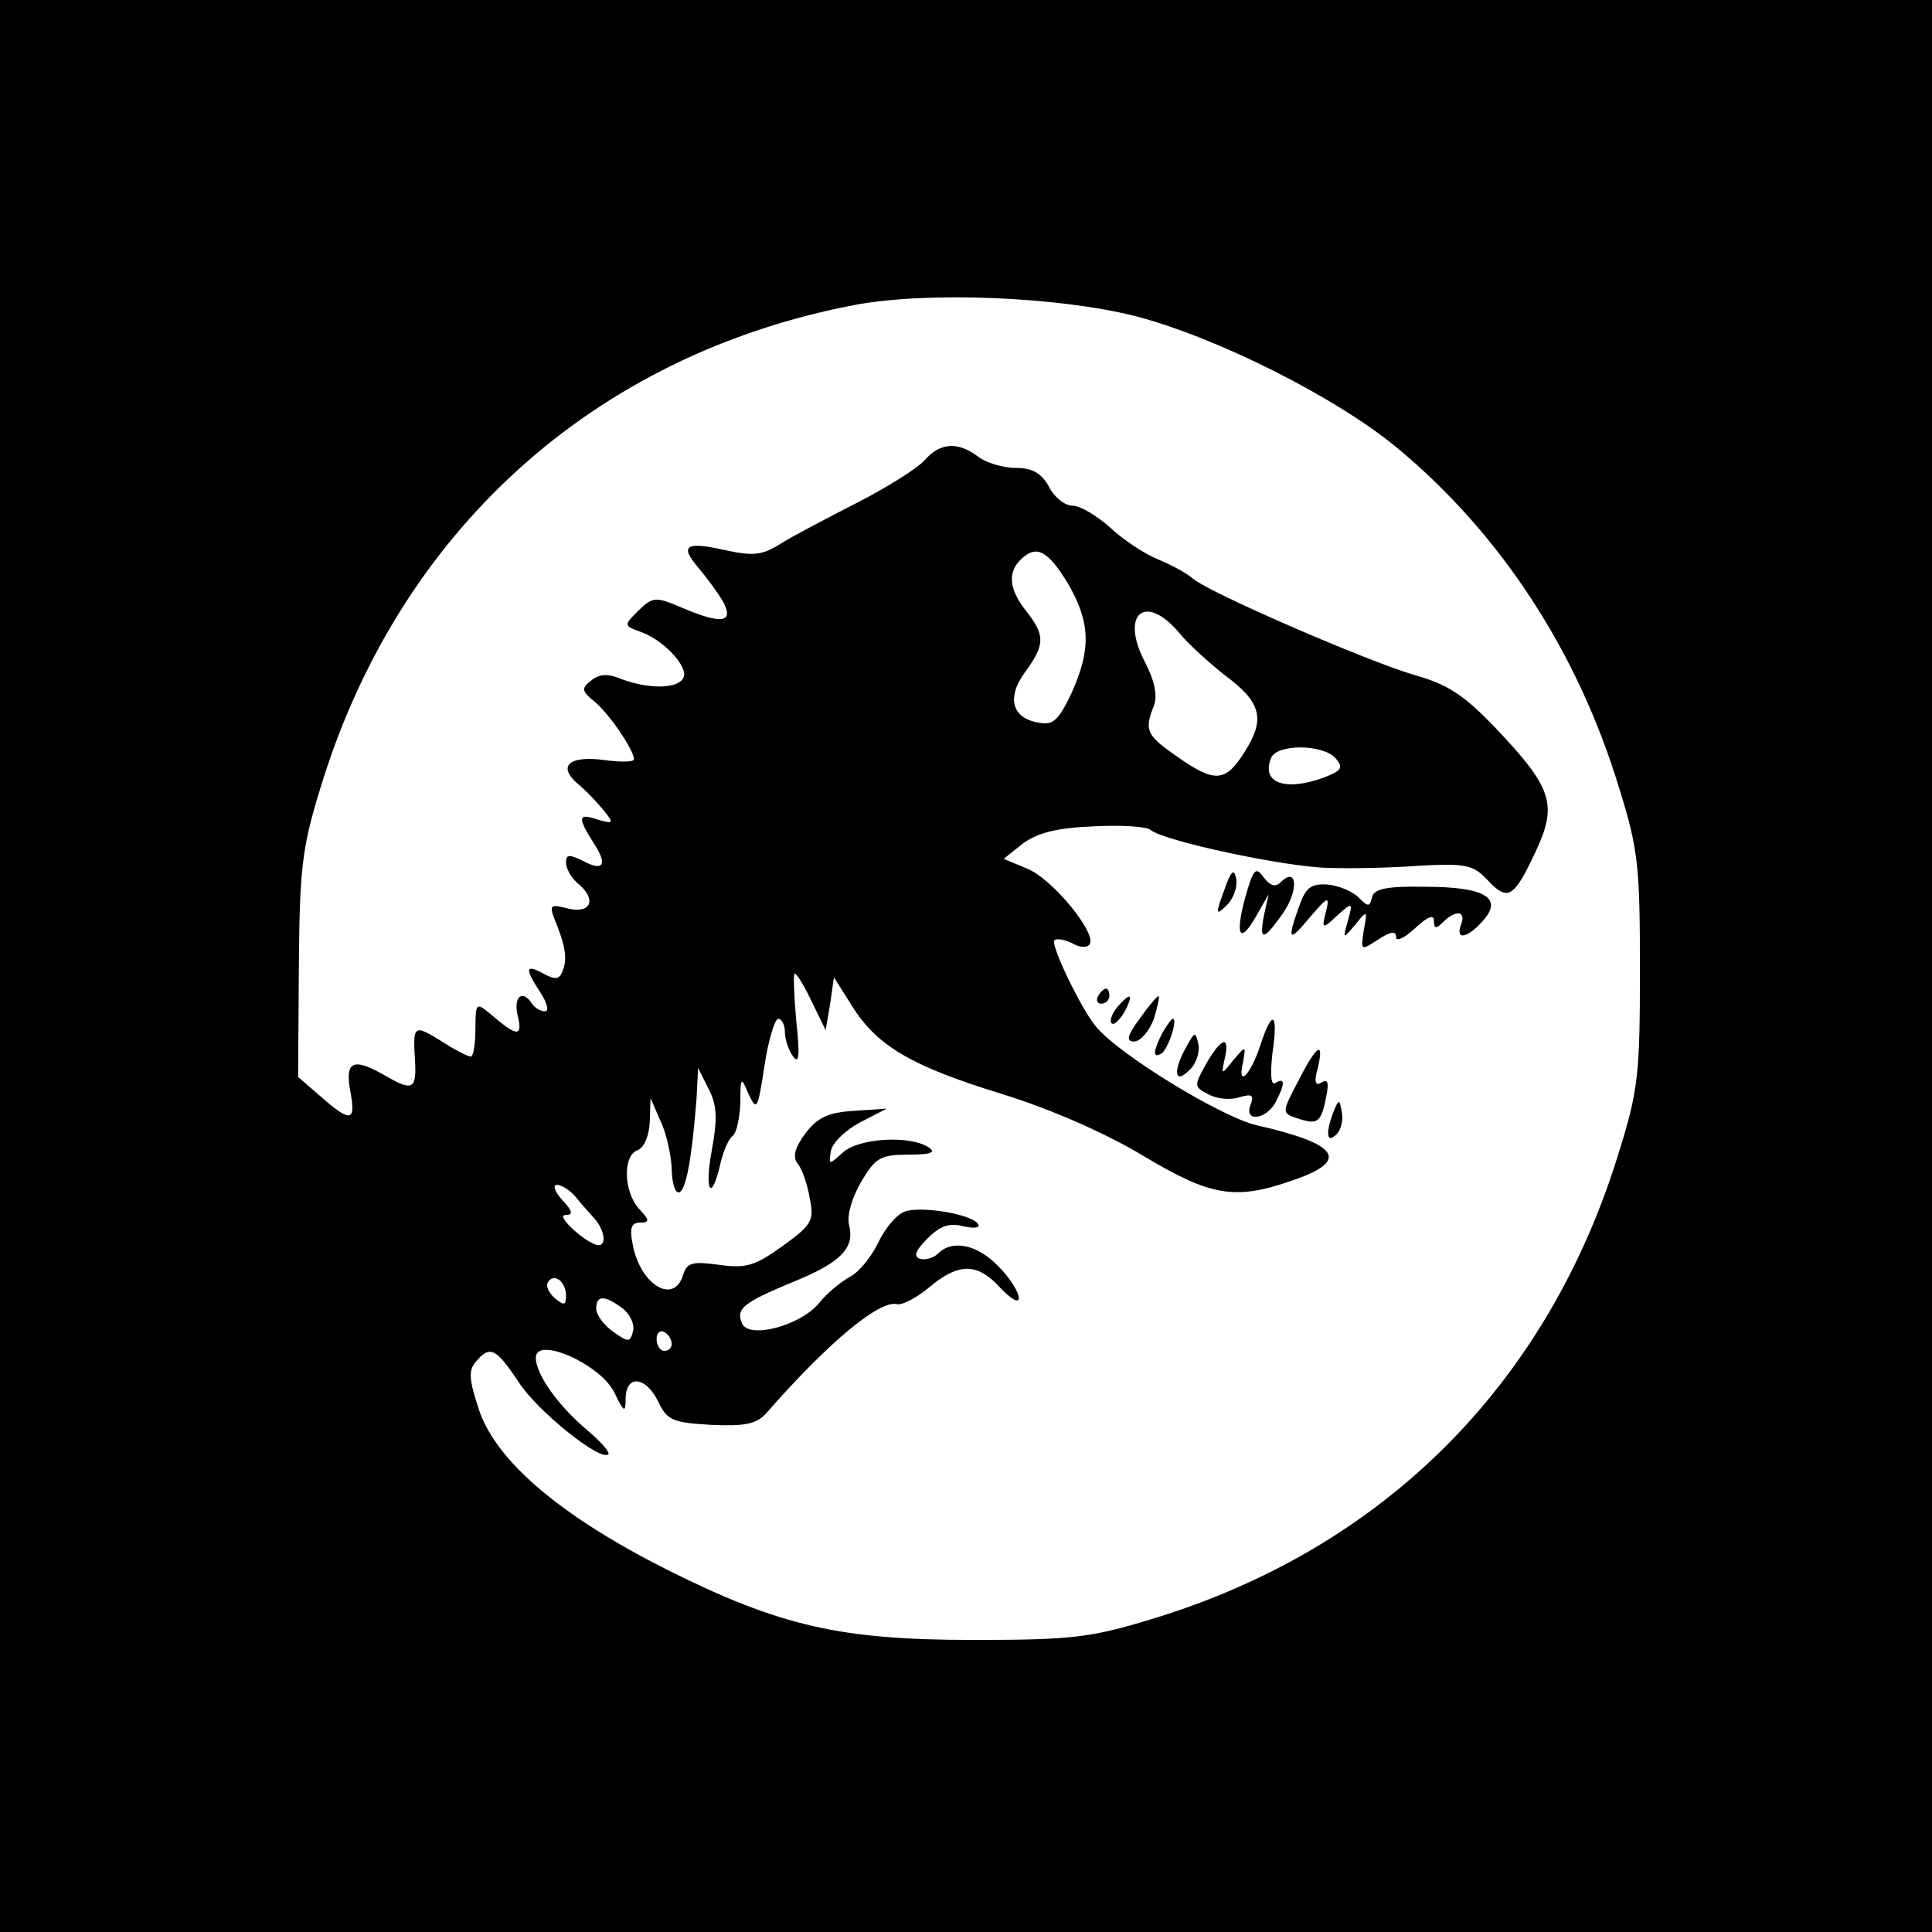 <?xml version="1.0" standalone="no"?>
<!DOCTYPE svg PUBLIC "-//W3C//DTD SVG 20010904//EN"
 "http://www.w3.org/TR/2001/REC-SVG-20010904/DTD/svg10.dtd">
<svg version="1.0" xmlns="http://www.w3.org/2000/svg"
 width="256pt" height="256pt" viewBox="0 0 256 256"
 preserveAspectRatio="xMidYMid meet">
<g transform="translate(0,256) scale(0.1,-0.1)"
fill="#000000" stroke="none">
<path d="M0 1280 l0 -1280 1280 0 1280 0 0 1280 0 1280 -1280 0 -1280 0 0
-1280z m1505 861 c107 -28 265 -107 347 -175 137 -114 239 -270 294 -452 25
-80 27 -104 27 -239 0 -135 -2 -159 -27 -239 -94 -310 -313 -529 -622 -622
-79 -24 -105 -27 -234 -27 -176 0 -256 18 -406 93 -139 70 -223 141 -248 208
-14 42 -16 55 -6 67 19 23 27 19 57 -26 25 -39 109 -106 119 -96 3 2 -10 17
-28 32 -39 33 -68 74 -68 96 0 29 85 -8 104 -46 13 -27 15 -28 15 -7 1 31 27
28 43 -5 12 -25 19 -28 70 -31 45 -2 60 1 73 15 83 95 150 150 173 145 7 -2
26 8 43 22 39 33 64 33 94 0 15 -16 25 -21 25 -14 0 8 -12 27 -27 42 -28 29
-61 36 -80 17 -6 -6 -17 -9 -24 -7 -9 3 -6 11 10 27 17 17 29 21 48 16 14 -3
22 -2 19 3 -8 13 -73 24 -96 17 -11 -3 -27 -22 -36 -41 -9 -19 -26 -40 -38
-46 -11 -6 -30 -21 -41 -35 -25 -30 -94 -48 -102 -26 -8 19 2 27 67 54 64 26
83 45 75 76 -3 13 4 36 16 57 19 32 26 36 62 36 31 0 38 3 27 10 -25 16 -92
12 -113 -7 -19 -17 -19 -17 -16 2 2 11 20 28 39 38 l35 18 -44 -3 c-34 -2 -48
-9 -64 -30 -14 -19 -17 -31 -10 -40 6 -7 13 -28 16 -46 6 -29 3 -35 -36 -63
-36 -26 -48 -30 -84 -25 -36 5 -43 3 -48 -14 -13 -40 -58 -11 -67 43 -4 20 -1
27 10 27 13 0 13 3 -1 18 -21 23 -22 71 -2 78 9 4 15 19 16 38 l1 31 13 -30
c8 -16 14 -45 15 -62 0 -18 4 -33 9 -33 10 0 18 47 24 125 l2 40 14 -28 c11
-21 12 -39 4 -82 -10 -55 0 -69 12 -15 4 16 11 32 16 35 5 4 9 23 10 43 0 36
1 36 11 12 11 -23 12 -20 21 38 5 34 14 62 18 62 5 0 9 -8 9 -17 0 -10 5 -25
11 -33 8 -11 9 2 4 48 -3 34 -4 62 -2 62 3 0 13 -17 23 -38 l18 -37 6 35 5 35
24 -38 c33 -53 79 -80 200 -117 64 -20 135 -51 185 -81 90 -54 122 -60 199
-33 76 26 62 48 -48 73 -47 11 -183 94 -213 131 -20 24 -60 108 -55 114 3 3
14 1 24 -4 10 -6 20 -6 23 -1 9 15 -50 87 -83 100 l-31 13 25 20 c19 14 44 21
93 23 37 2 72 0 77 -5 19 -15 180 -49 235 -50 30 -1 85 0 122 3 61 3 70 1 89
-19 27 -29 35 -24 64 38 29 62 22 84 -53 163 -41 43 -63 58 -106 70 -65 19
-272 109 -295 128 -9 8 -30 19 -47 26 -17 7 -45 25 -63 42 -18 16 -40 29 -50
29 -10 0 -24 11 -31 25 -10 18 -22 25 -44 25 -17 0 -40 7 -50 15 -27 20 -50
19 -71 -5 -10 -11 -50 -36 -89 -56 -39 -20 -85 -44 -101 -54 -25 -16 -37 -17
-74 -9 -53 12 -61 6 -35 -24 10 -12 25 -32 32 -44 15 -28 -1 -31 -55 -8 -35
15 -38 14 -57 -4 -20 -20 -20 -20 5 -29 31 -12 63 -48 54 -61 -8 -14 -46 -14
-81 -1 -19 8 -30 7 -41 -2 -13 -10 -12 -14 4 -27 20 -16 53 -65 53 -77 0 -4
-18 -4 -40 -1 -46 6 -62 -8 -34 -32 11 -9 26 -25 34 -35 14 -17 13 -18 -8 -12
-26 9 -27 3 -6 -30 20 -30 14 -40 -15 -24 -17 8 -21 8 -21 -3 0 -8 7 -20 15
-27 26 -21 19 -41 -12 -34 -23 6 -25 5 -19 -12 15 -36 18 -54 12 -69 -4 -13
-10 -14 -26 -5 -24 13 -25 7 -4 -25 9 -14 12 -25 6 -25 -6 0 -14 5 -17 10 -13
20 -25 9 -19 -16 7 -29 -1 -28 -38 4 -17 14 -18 12 -18 -21 0 -21 -3 -37 -6
-37 -4 0 -22 9 -40 21 -36 22 -37 21 -34 -28 2 -37 -4 -39 -40 -18 -42 24 -53
19 -46 -20 8 -42 1 -43 -39 -8 l-30 26 1 146 c1 129 4 157 28 235 103 341 362
576 709 642 96 18 269 11 372 -15z m-90 -354 c30 -52 31 -87 5 -145 -16 -34
-24 -43 -41 -40 -38 5 -46 33 -21 67 27 37 27 49 2 81 -23 29 -25 51 -8 68 21
21 36 13 63 -31z m147 -65 c12 -15 40 -40 60 -56 49 -36 55 -58 28 -101 -26
-42 -40 -43 -91 -7 -40 28 -43 34 -30 67 5 13 1 33 -12 58 -33 63 0 92 45 39z
m208 -167 c10 -12 8 -16 -15 -25 -51 -19 -84 -8 -71 25 7 20 70 19 86 0z
m-1008 -580 c7 -9 19 -22 26 -30 13 -15 16 -35 5 -35 -15 1 -58 40 -44 40 11
0 10 5 -4 20 -10 11 -13 20 -7 20 6 0 17 -7 24 -15z m-12 -132 c0 -13 -3 -13
-15 -3 -8 7 -12 16 -9 21 8 13 24 1 24 -18z m74 -16 c10 -7 17 -21 15 -30 -4
-16 -6 -16 -26 -2 -13 9 -23 23 -23 31 0 18 11 18 34 1z m66 -48 c0 -5 -4 -9
-10 -9 -5 0 -10 7 -10 16 0 8 5 12 10 9 6 -3 10 -10 10 -16z"/>
<path d="M1622 1380 c-12 -32 -11 -34 4 -19 9 9 14 25 12 35 -3 14 -7 10 -16
-16z"/>
<path d="M1650 1371 c-14 -52 -7 -63 15 -24 l16 28 -6 -27 c-7 -36 -1 -35 25
2 21 30 19 63 -3 41 -7 -7 -14 -5 -23 7 -10 14 -13 11 -24 -27z"/>
<path d="M1721 1358 c-16 -45 -13 -47 15 -13 24 28 26 28 21 7 -6 -23 -5 -24
15 -5 20 18 21 18 14 -7 -7 -25 -7 -25 10 -5 16 20 16 19 11 -8 -4 -27 -4 -27
19 -12 17 11 24 12 24 3 0 -6 11 -1 25 12 16 15 25 19 25 10 0 -11 3 -11 12
-2 17 17 31 15 24 -3 -8 -21 8 -19 29 5 27 30 3 45 -77 45 -51 1 -68 -3 -70
-14 -3 -13 -5 -13 -18 0 -8 8 -27 16 -42 17 -21 1 -28 -4 -37 -30z"/>
<path d="M1455 1240 c-3 -5 -1 -10 4 -10 6 0 11 5 11 10 0 6 -2 10 -4 10 -3 0
-8 -4 -11 -10z"/>
<path d="M1480 1225 c-7 -9 -10 -18 -7 -21 3 -3 10 4 17 15 13 25 8 27 -10 6z"/>
<path d="M1510 1210 c-17 -23 -18 -30 -7 -30 8 0 20 14 26 30 5 17 8 30 6 30
-2 0 -13 -13 -25 -30z"/>
<path d="M1540 1191 c-12 -24 -13 -34 -1 -27 9 6 22 46 15 46 -2 0 -8 -9 -14
-19z"/>
<path d="M1670 1175 c-13 -40 -31 -57 -23 -23 4 23 4 23 -13 3 -16 -20 -16
-20 -11 3 7 31 -5 27 -25 -8 -16 -29 -16 -30 3 -40 11 -6 29 -8 41 -4 17 5 20
3 15 -10 -9 -23 20 -20 33 3 13 25 13 34 0 26 -6 -4 -7 11 -4 39 8 55 0 60
-16 11z"/>
<path d="M1572 1173 c-18 -32 -16 -51 4 -31 9 8 14 24 12 34 -4 18 -5 17 -16
-3z"/>
<path d="M1721 1129 c-24 -46 -24 -44 5 -53 17 -5 23 -2 28 16 8 33 7 40 -4
33 -7 -4 -9 2 -4 19 9 38 -1 32 -25 -15z"/>
<path d="M1767 1087 c-11 -29 -9 -43 4 -30 6 6 9 19 7 29 -3 18 -4 18 -11 1z"/>
</g>
</svg>
